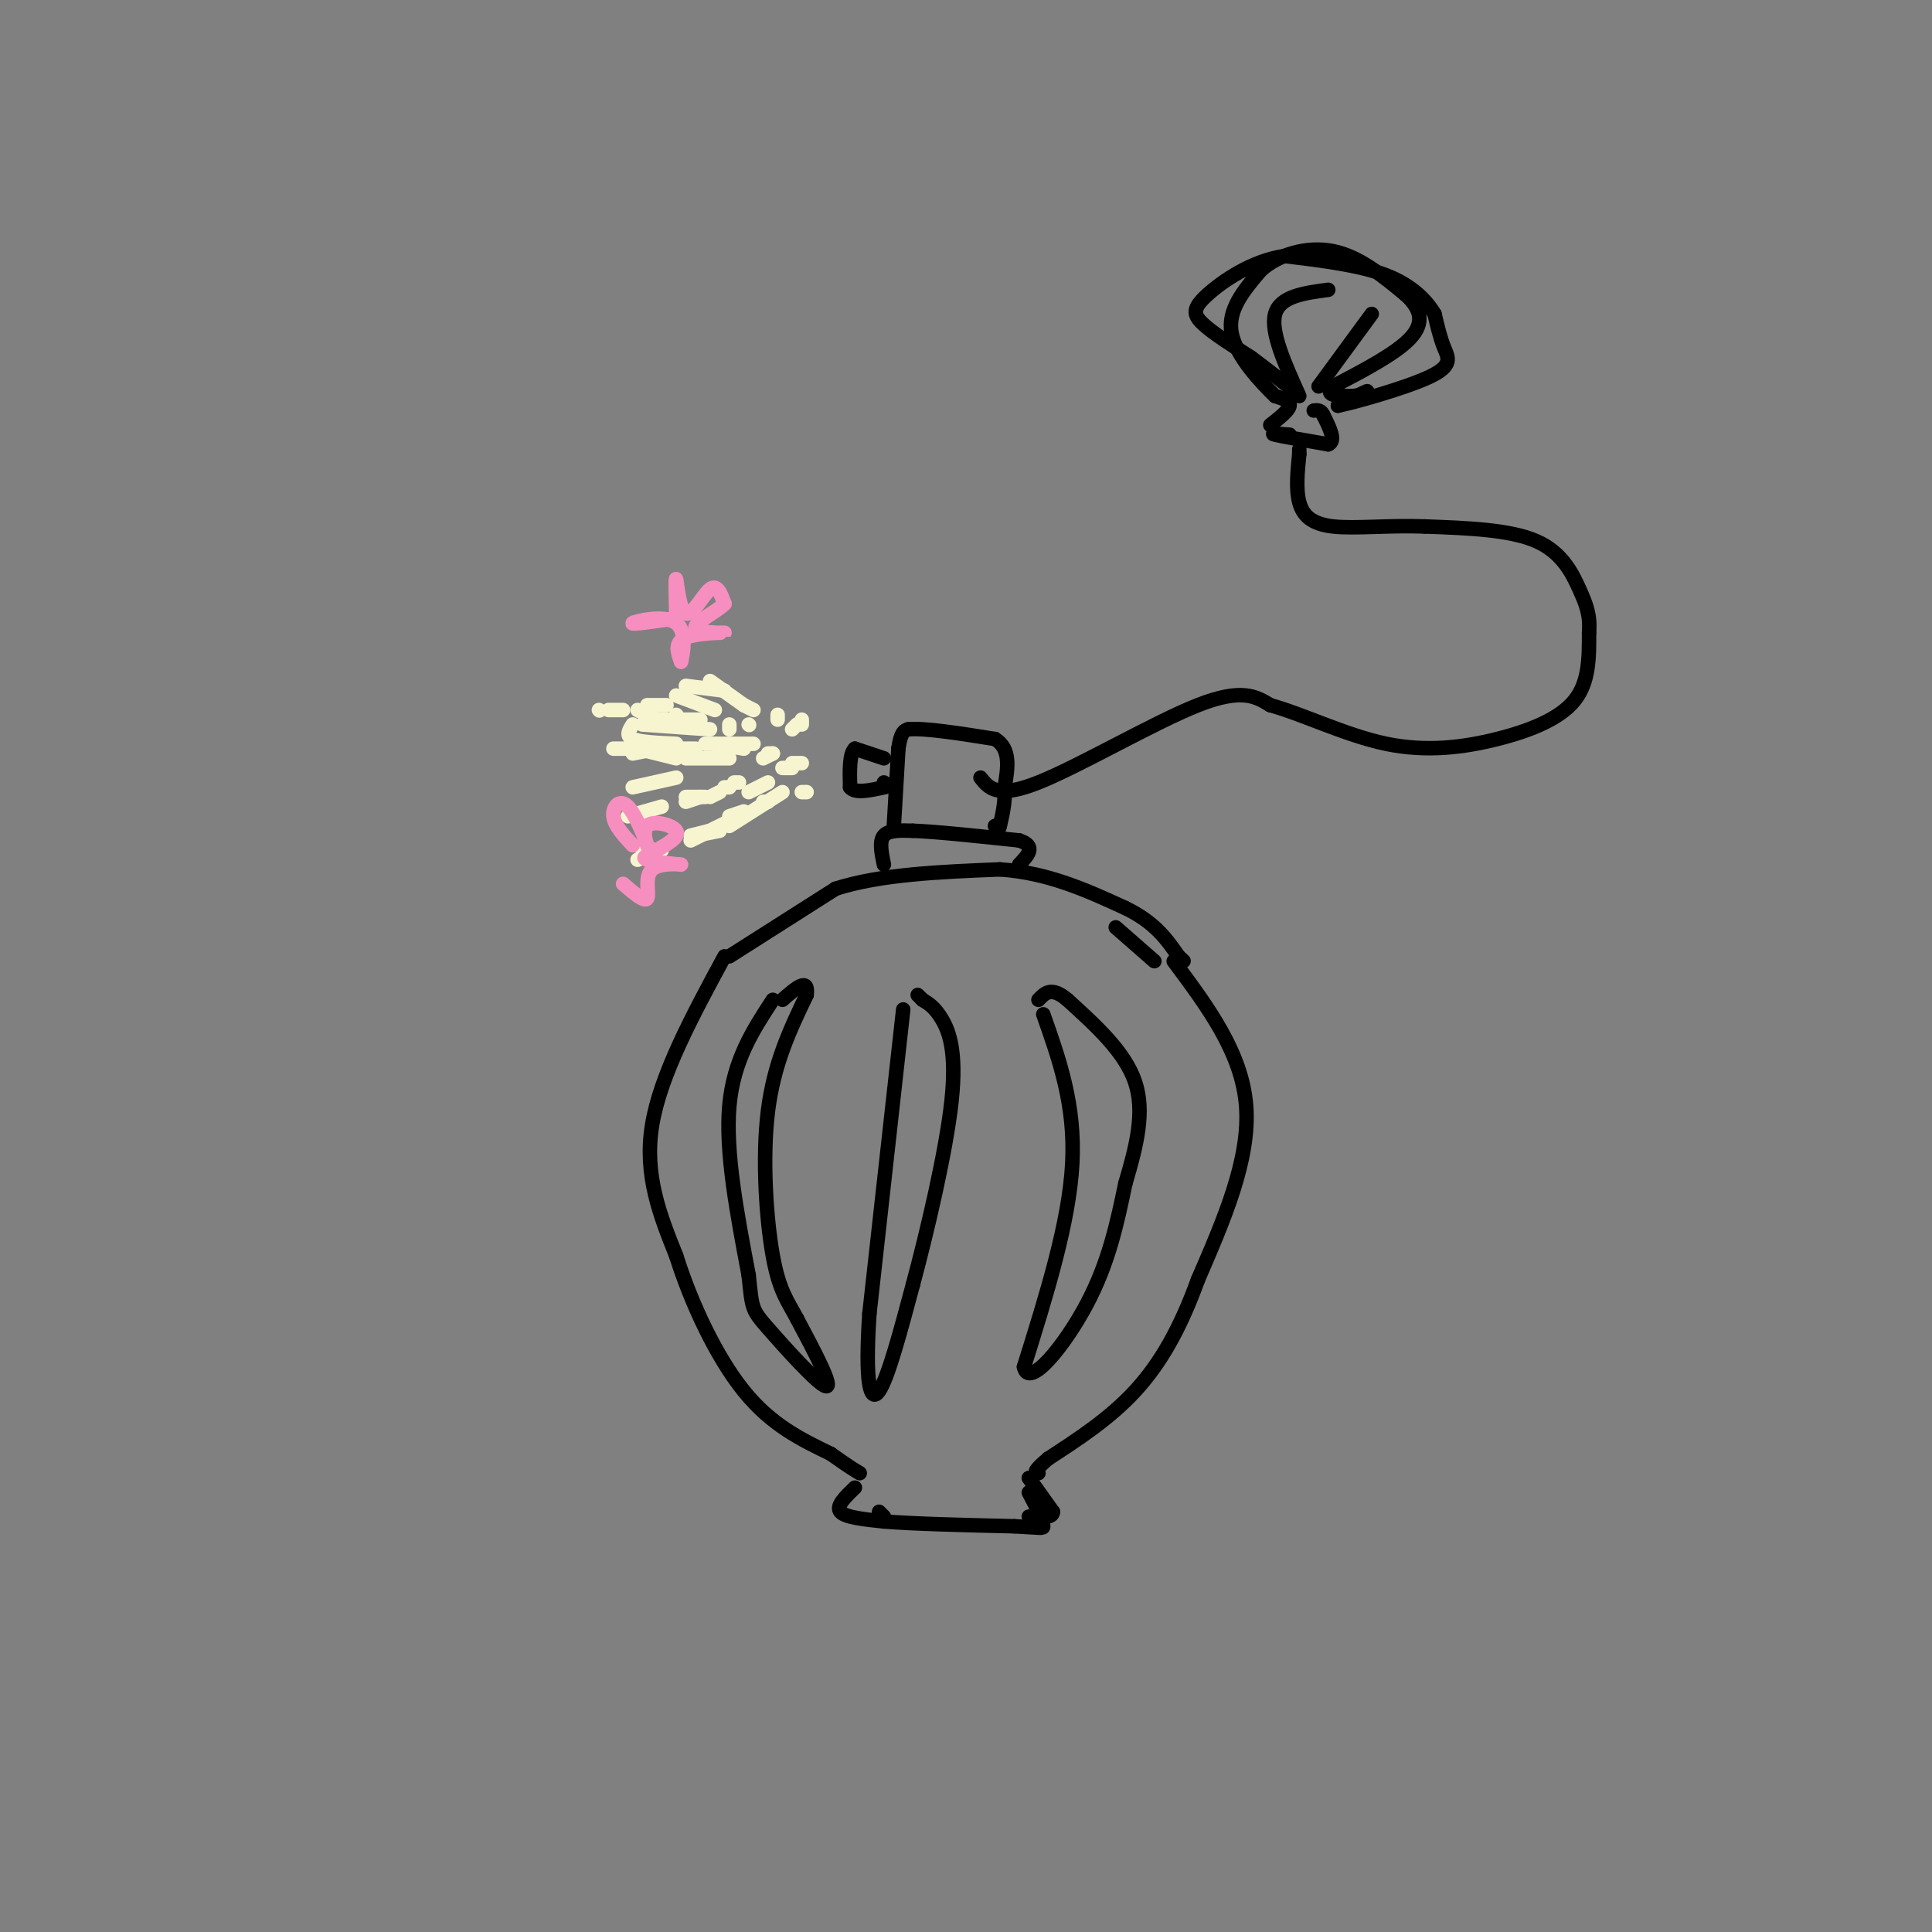 <svg viewBox='0 0 400 400' version='1.1' xmlns='http://www.w3.org/2000/svg' xmlns:xlink='http://www.w3.org/1999/xlink'><rect x="0" y="0" width="400" height="400" fill="#808080" stroke="none"/><g fill='none' stroke='#000000' stroke-width='3' stroke-linecap='round' stroke-linejoin='round'><path d='M150,198c-6.667,12.333 -13.333,24.667 -15,35c-1.667,10.333 1.667,18.667 5,27'/><path d='M140,260c3.089,9.844 8.311,20.956 14,28c5.689,7.044 11.844,10.022 18,13'/><path d='M172,301c4.000,2.833 5.000,3.417 6,4'/><path d='M243,199c7.083,9.500 14.167,19.000 15,30c0.833,11.000 -4.583,23.500 -10,36'/><path d='M248,265c-3.644,10.089 -7.756,17.311 -13,23c-5.244,5.689 -11.622,9.844 -18,14'/><path d='M217,302c-3.333,2.833 -2.667,2.917 -2,3'/><path d='M182,313c0.000,0.000 1.000,1.000 1,1'/><path d='M177,308c-2.000,1.917 -4.000,3.833 -3,5c1.000,1.167 5.000,1.583 9,2'/><path d='M183,315c6.000,0.500 16.500,0.750 27,1'/><path d='M210,316c5.578,0.289 6.022,0.511 6,0c-0.022,-0.511 -0.511,-1.756 -1,-3'/><path d='M215,313c-0.500,-1.167 -1.250,-2.583 -2,-4'/><path d='M213,306c0.000,0.000 5.000,7.000 5,7'/><path d='M218,313c0.000,1.333 -2.500,1.167 -5,1'/><path d='M151,198c0.000,0.000 22.000,-14.000 22,-14'/><path d='M173,184c9.333,-3.000 21.667,-3.500 34,-4'/><path d='M207,180c10.000,0.667 18.000,4.333 26,8'/><path d='M233,188c6.167,3.000 8.583,6.500 11,10'/><path d='M244,198c1.833,1.667 0.917,0.833 0,0'/><path d='M239,199c0.000,0.000 -8.000,-7.000 -8,-7'/><path d='M183,179c-0.500,-2.417 -1.000,-4.833 0,-6c1.000,-1.167 3.500,-1.083 6,-1'/><path d='M189,172c4.667,0.167 13.333,1.083 22,2'/><path d='M211,174c3.667,1.167 1.833,3.083 0,5'/><path d='M185,172c0.000,0.000 1.000,-17.000 1,-17'/><path d='M186,155c0.500,-3.500 1.250,-3.750 2,-4'/><path d='M188,151c3.333,-0.333 10.667,0.833 18,2'/><path d='M206,153c3.333,2.000 2.667,6.000 2,10'/><path d='M208,163c0.167,3.000 -0.417,5.500 -1,8'/><path d='M207,171c-0.333,1.333 -0.667,0.667 -1,0'/><path d='M203,161c1.733,2.200 3.467,4.400 12,1c8.533,-3.400 23.867,-12.400 33,-16c9.133,-3.600 12.067,-1.800 15,0'/><path d='M263,146c6.608,1.789 15.627,6.263 24,8c8.373,1.737 16.100,0.737 23,-1c6.900,-1.737 12.971,-4.211 16,-8c3.029,-3.789 3.014,-8.895 3,-14'/><path d='M329,131c0.274,-3.643 -0.542,-5.750 -2,-9c-1.458,-3.250 -3.560,-7.643 -9,-10c-5.440,-2.357 -14.220,-2.679 -23,-3'/><path d='M295,109c-7.440,-0.286 -14.542,0.500 -19,0c-4.458,-0.500 -6.274,-2.286 -7,-5c-0.726,-2.714 -0.363,-6.357 0,-10'/><path d='M269,94c0.000,-1.667 0.000,-0.833 0,0'/><path d='M267,90c-2.167,-0.167 -4.333,-0.333 -3,0c1.333,0.333 6.167,1.167 11,2'/><path d='M275,92c1.667,-0.667 0.333,-3.333 -1,-6'/><path d='M274,86c-0.500,-1.167 -1.250,-1.083 -2,-1'/><path d='M263,88c1.917,-1.500 3.833,-3.000 4,-4c0.167,-1.000 -1.417,-1.500 -3,-2'/><path d='M264,82c-2.733,-2.622 -8.067,-8.178 -9,-13c-0.933,-4.822 2.533,-8.911 6,-13'/><path d='M261,56c3.600,-3.311 9.600,-5.089 15,-4c5.400,1.089 10.200,5.044 15,9'/><path d='M291,61c3.267,2.956 3.933,5.844 1,9c-2.933,3.156 -9.467,6.578 -16,10'/><path d='M276,80c-2.000,2.000 1.000,2.000 4,2'/><path d='M280,82c1.556,-0.044 3.444,-1.156 3,-1c-0.444,0.156 -3.222,1.578 -6,3'/><path d='M277,84c3.167,-0.619 14.083,-3.667 19,-6c4.917,-2.333 3.833,-3.952 3,-6c-0.833,-2.048 -1.417,-4.524 -2,-7'/><path d='M297,65c-1.600,-2.689 -4.600,-5.911 -10,-8c-5.400,-2.089 -13.200,-3.044 -21,-4'/><path d='M266,53c-6.690,0.917 -12.917,5.208 -16,8c-3.083,2.792 -3.024,4.083 -1,6c2.024,1.917 6.012,4.458 10,7'/><path d='M259,74c3.167,2.333 6.083,4.667 9,7'/><path d='M269,82c-3.000,-6.667 -6.000,-13.333 -5,-17c1.000,-3.667 6.000,-4.333 11,-5'/><path d='M273,80c0.000,0.000 11.000,-15.000 11,-15'/><path d='M183,157c0.000,0.000 -6.000,-2.000 -6,-2'/><path d='M177,155c-1.167,1.000 -1.083,4.500 -1,8'/><path d='M176,163c1.000,1.333 4.000,0.667 7,0'/><path d='M183,163c1.167,-0.167 0.583,-0.583 0,-1'/><path d='M160,207c-4.083,6.250 -8.167,12.500 -9,22c-0.833,9.500 1.583,22.250 4,35'/><path d='M155,264c0.738,7.024 0.583,7.083 4,11c3.417,3.917 10.405,11.690 12,12c1.595,0.310 -2.202,-6.845 -6,-14'/><path d='M165,273c-1.905,-3.607 -3.667,-5.625 -5,-13c-1.333,-7.375 -2.238,-20.107 -1,-30c1.238,-9.893 4.619,-16.946 8,-24'/><path d='M167,206c0.500,-3.833 -2.250,-1.417 -5,1'/><path d='M187,209c0.000,0.000 -7.000,63.000 -7,63'/><path d='M180,272c-0.956,14.333 0.156,18.667 2,16c1.844,-2.667 4.422,-12.333 7,-22'/><path d='M189,266c2.964,-11.036 6.875,-27.625 8,-38c1.125,-10.375 -0.536,-14.536 -2,-17c-1.464,-2.464 -2.732,-3.232 -4,-4'/><path d='M191,207c-0.833,-0.833 -0.917,-0.917 -1,-1'/><path d='M216,210c3.333,9.417 6.667,18.833 6,31c-0.667,12.167 -5.333,27.083 -10,42'/><path d='M212,283c0.978,4.756 8.422,-4.356 13,-13c4.578,-8.644 6.289,-16.822 8,-25'/><path d='M233,245c2.311,-7.800 4.089,-14.800 2,-21c-2.089,-6.200 -8.044,-11.600 -14,-17'/><path d='M221,207c-3.333,-2.833 -4.667,-1.417 -6,0'/></g>
<g fill='none' stroke='#F7F5D0' stroke-width='3' stroke-linecap='round' stroke-linejoin='round'><path d='M164,151c0.000,0.000 1.000,-1.000 1,-1'/><path d='M155,150c0.000,0.000 0.100,0.100 0.1,0.1'/><path d='M164,159c0.000,0.000 -2.000,0.000 -2,0'/><path d='M151,163c0.000,0.000 -1.000,0.000 -1,0'/><path d='M145,165c0.000,0.000 -3.000,1.000 -3,1'/><path d='M167,164c0.000,0.000 -1.000,0.000 -1,0'/><path d='M159,166c0.000,0.000 -1.000,0.000 -1,0'/><path d='M154,168c0.000,0.000 -3.000,1.000 -3,1'/><path d='M147,172c0.000,0.000 -4.000,1.000 -4,1'/><path d='M137,176c0.000,0.000 -5.000,2.000 -5,2'/><path d='M160,156c0.000,0.000 -1.000,0.000 -1,0'/><path d='M153,162c0.000,0.000 -1.000,0.000 -1,0'/><path d='M149,164c0.000,0.000 -2.000,1.000 -2,1'/><path d='M160,156c0.000,0.000 -2.000,1.000 -2,1'/><path d='M146,165c0.000,0.000 -4.000,0.000 -4,0'/><path d='M159,162c0.000,0.000 -4.000,2.000 -4,2'/><path d='M149,172c0.000,0.000 -5.000,1.000 -5,1'/><path d='M136,176c0.000,0.000 -3.000,0.000 -3,0'/><path d='M151,157c0.000,0.000 -9.000,0.000 -9,0'/><path d='M137,167c0.000,0.000 -7.000,2.000 -7,2'/><path d='M162,164c0.000,0.000 -11.000,7.000 -11,7'/><path d='M166,158c0.000,0.000 -2.000,0.000 -2,0'/><path d='M151,170c0.000,0.000 -8.000,4.000 -8,4'/><path d='M156,154c0.000,0.000 -10.000,0.000 -10,0'/><path d='M140,157c0.000,0.000 -8.000,-2.000 -8,-2'/><path d='M154,155c0.000,0.000 -6.000,-1.000 -6,-1'/><path d='M144,155c0.000,0.000 -6.000,0.000 -6,0'/><path d='M136,155c0.000,0.000 -5.000,1.000 -5,1'/><path d='M150,143c0.000,0.000 -8.000,-1.000 -8,-1'/><path d='M138,146c0.000,0.000 -4.000,0.000 -4,0'/><path d='M140,154c-3.750,-0.167 -7.500,-0.333 -9,-1c-1.500,-0.667 -0.750,-1.833 0,-3'/><path d='M151,150c0.000,0.000 0.000,1.000 0,1'/><path d='M144,150c0.000,0.000 -1.000,0.000 -1,0'/><path d='M140,148c0.000,0.000 0.100,0.100 0.1,0.1'/><path d='M136,149c0.000,0.000 -4.000,-2.000 -4,-2'/><path d='M129,147c0.000,0.000 -3.000,0.000 -3,0'/><path d='M124,147c0.000,0.000 0.100,0.100 0.1,0.1'/><path d='M136,149c0.000,0.000 9.000,0.000 9,0'/><path d='M127,155c0.000,0.000 11.000,0.000 11,0'/><path d='M131,163c0.000,0.000 9.000,-2.000 9,-2'/><path d='M133,150c0.000,0.000 14.000,1.000 14,1'/><path d='M140,144c0.000,0.000 8.000,3.000 8,3'/><path d='M147,141c0.000,0.000 7.000,5.000 7,5'/><path d='M154,146c0.000,0.000 2.000,1.000 2,1'/><path d='M161,148c0.000,0.000 0.000,1.000 0,1'/><path d='M166,149c0.000,0.000 0.000,1.000 0,1'/></g>
<g fill='none' stroke='#F68FBF' stroke-width='3' stroke-linecap='round' stroke-linejoin='round'><path d='M140,127c-0.095,-3.917 -0.190,-7.833 0,-7c0.190,0.833 0.667,6.417 2,7c1.333,0.583 3.524,-3.833 5,-5c1.476,-1.167 2.238,0.917 3,3'/><path d='M150,125c-1.383,1.536 -6.340,3.876 -6,5c0.340,1.124 5.976,1.033 6,1c0.024,-0.033 -5.565,-0.010 -8,1c-2.435,1.010 -1.718,3.005 -1,5'/><path d='M141,137c0.262,-1.048 1.417,-6.167 -1,-8c-2.417,-1.833 -8.405,-0.381 -9,0c-0.595,0.381 4.202,-0.310 9,-1'/><path d='M131,175c-1.894,-2.034 -3.789,-4.068 -4,-6c-0.211,-1.932 1.261,-3.764 3,-2c1.739,1.764 3.744,7.122 4,8c0.256,0.878 -1.239,-2.725 0,-4c1.239,-1.275 5.211,-0.221 6,1c0.789,1.221 -1.606,2.611 -4,4'/><path d='M136,176c-1.594,0.999 -3.579,1.497 -2,2c1.579,0.503 6.722,1.011 7,1c0.278,-0.011 -4.310,-0.541 -6,1c-1.690,1.541 -0.483,5.155 -1,6c-0.517,0.845 -2.759,-1.077 -5,-3'/></g>
</svg>